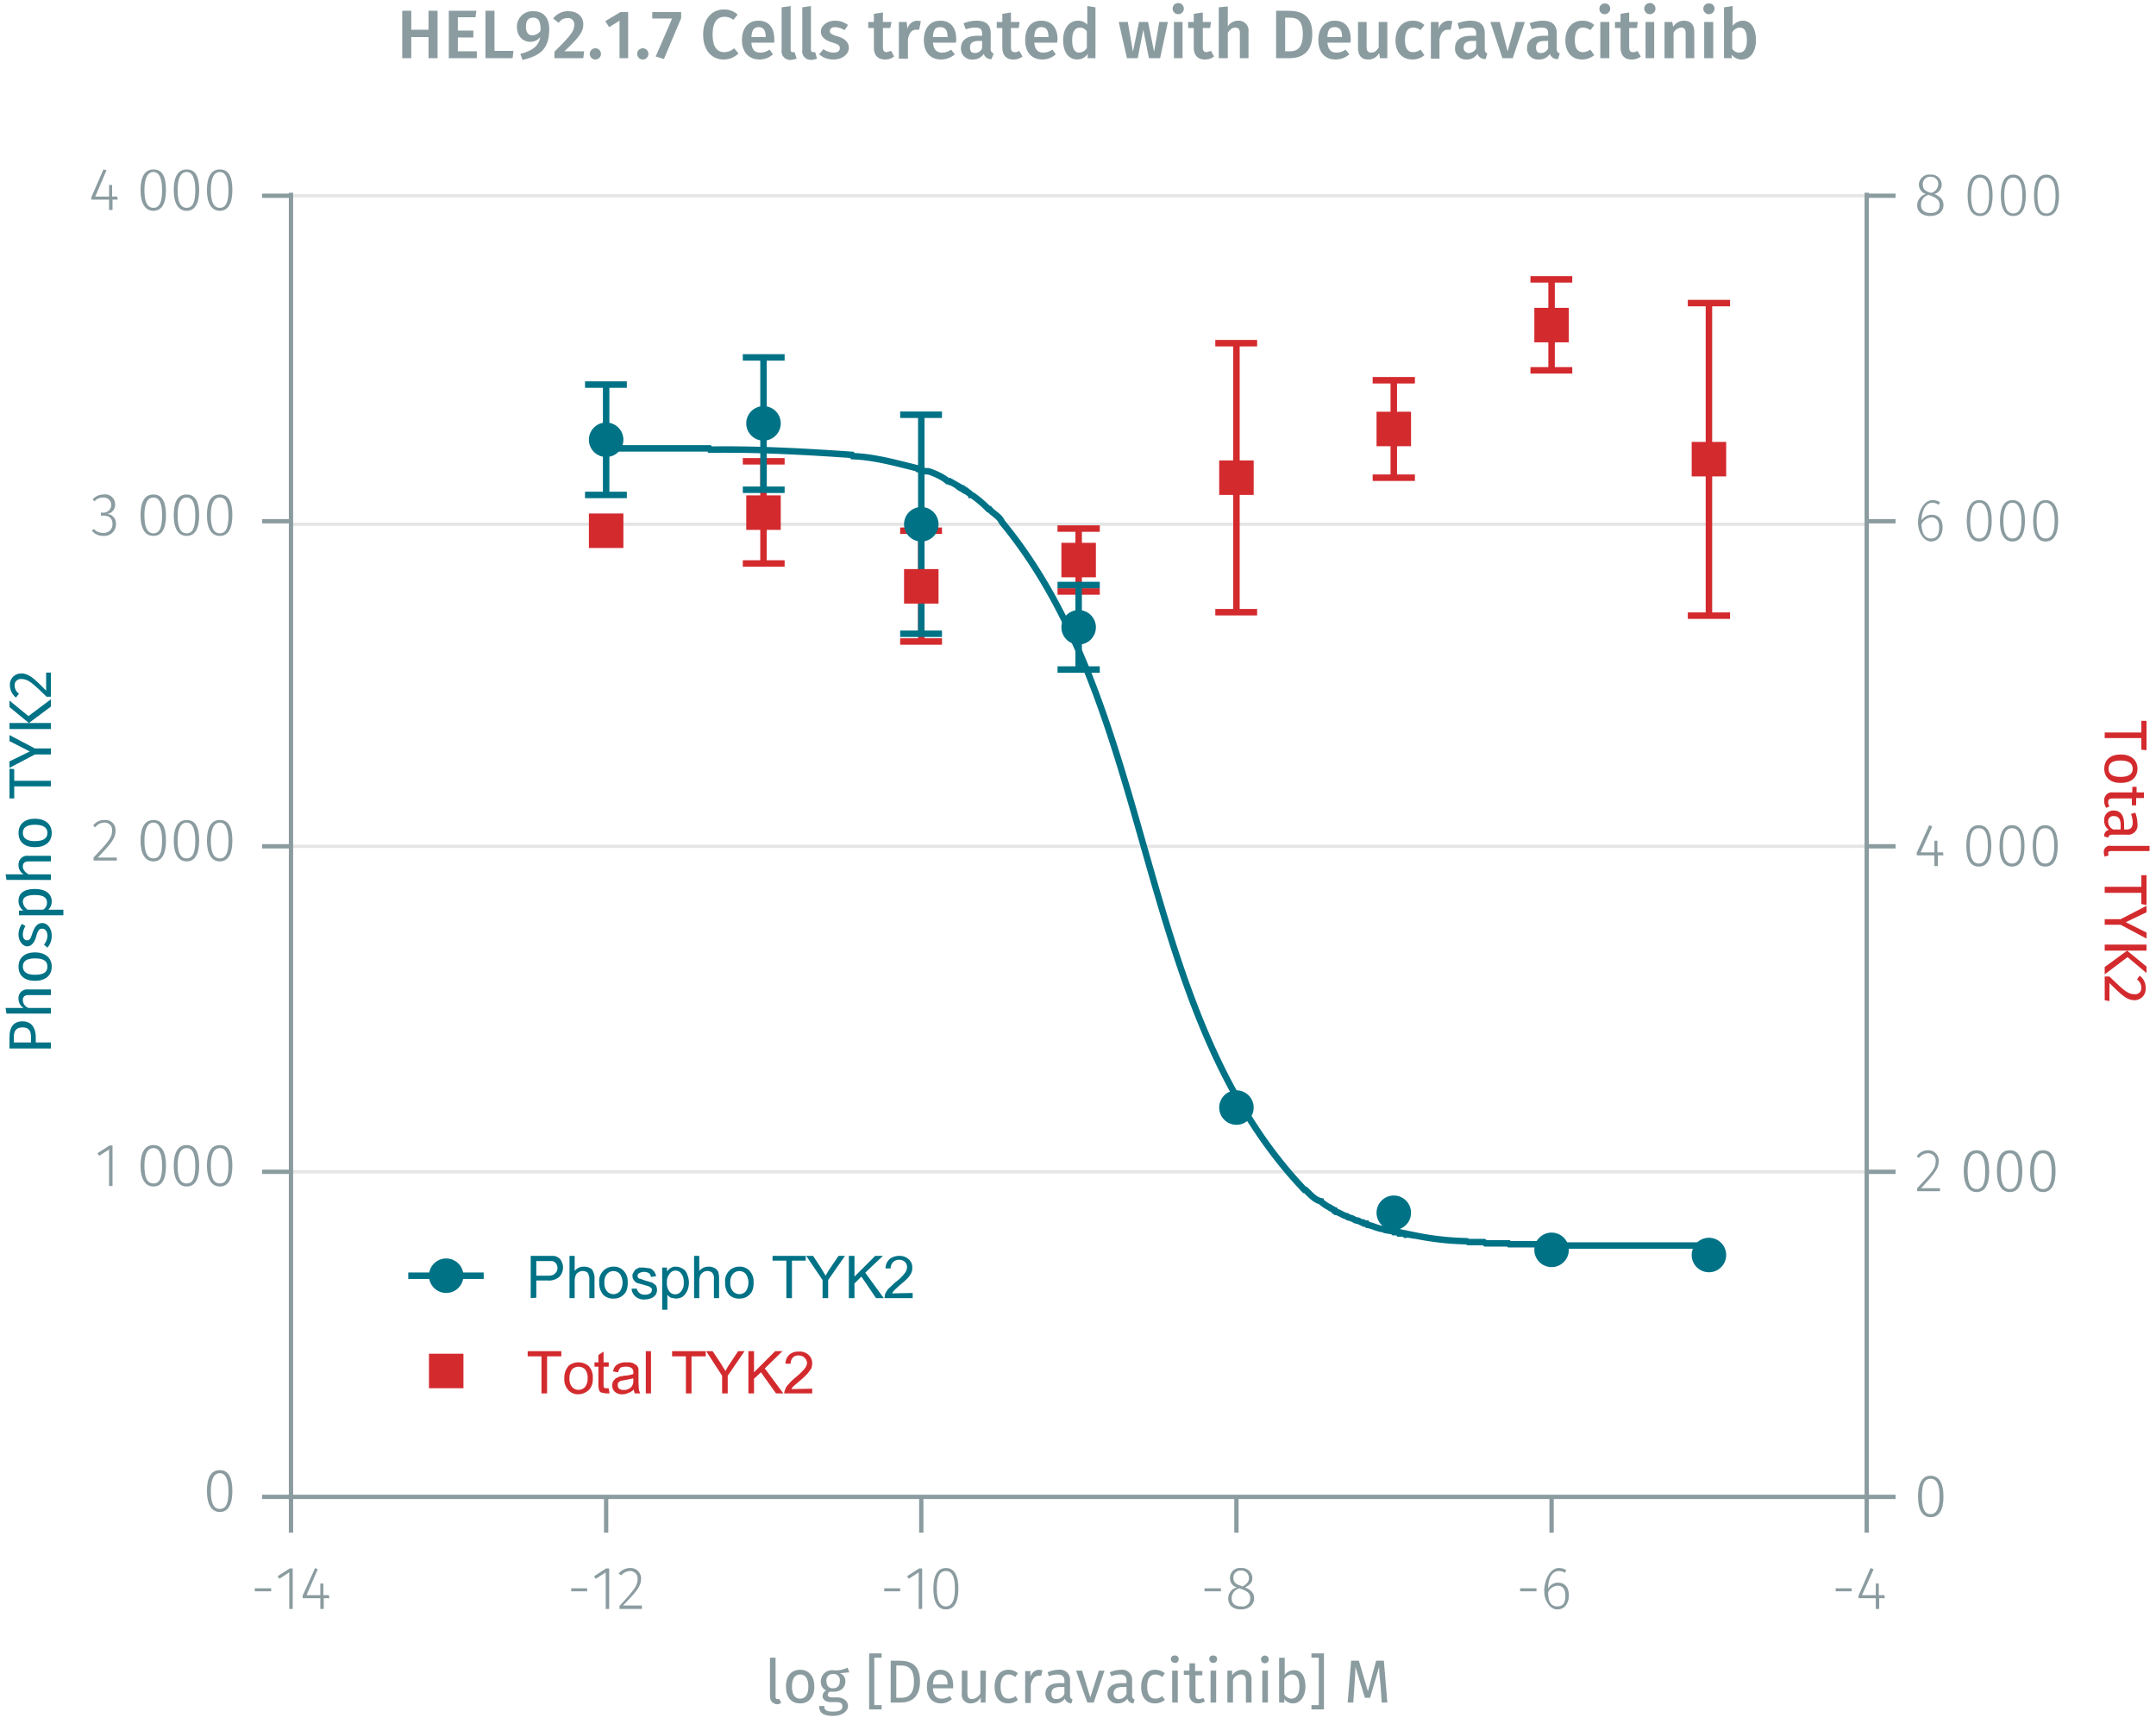 <svg id="Calque_1" data-name="Calque 1" xmlns="http://www.w3.org/2000/svg" xmlns:xlink="http://www.w3.org/1999/xlink" viewBox="0 0 500.1 399.8"><defs><symbol id="_9-dark-red-square" data-name="9-dark-red-square" viewBox="0 0 8 8"><polyline points="0 0 0 8 8 8 8 0 0 0" fill="#d32a2e" fill-rule="evenodd"/></symbol><symbol id="_1-deep-blue-circle" data-name="1-deep-blue-circle" viewBox="0 0 8 8"><path d="M8,4A4,4,0,1,1,4,0,4,4,0,0,1,8,4" fill="#007286" fill-rule="evenodd"/></symbol></defs><line x1="67.5" y1="271.8" x2="433" y2="271.8" fill="none" stroke="#e5e5e5" stroke-miterlimit="10" stroke-width="0.75"/><line x1="67.5" y1="196.3" x2="433" y2="196.3" fill="none" stroke="#e5e5e5" stroke-miterlimit="10" stroke-width="0.75"/><line x1="67.5" y1="121.6" x2="433" y2="121.6" fill="none" stroke="#e5e5e5" stroke-miterlimit="10" stroke-width="0.75"/><line x1="67.5" y1="45.4" x2="433" y2="45.4" fill="none" stroke="#e5e5e5" stroke-miterlimit="10" stroke-width="0.75"/><path d="M59.1,368.4h3.8v.7H59.1Z" fill="#8b9ca0"/><path d="M67.9,373.2h-.8v-8.5l-2.3,1.5-.4-.6,2.8-1.8h.7Z" fill="#8b9ca0"/><path d="M76.4,370.7H75.1v2.5h-.8v-2.5H70.2v-.6l2.9-6.4.6.3-2.6,6h3.2v-2.7h.7V370h1.3Z" fill="#8b9ca0"/><path d="M132.5,368.4h3.7v.7h-3.7Z" fill="#8b9ca0"/><path d="M141.3,373.2h-.8v-8.5l-2.3,1.5-.4-.6,2.8-1.8h.7Z" fill="#8b9ca0"/><path d="M148.7,366.1c0,1.9-1.1,3.1-4.2,6.3h4.4v.8h-5.2v-.7c3.4-3.7,4.2-4.7,4.2-6.3a1.7,1.7,0,0,0-1.7-1.8,2.8,2.8,0,0,0-2.1,1l-.6-.4a3.4,3.4,0,0,1,2.7-1.3A2.4,2.4,0,0,1,148.7,366.1Z" fill="#8b9ca0"/><path d="M205.1,368.4h3.7v.7h-3.7Z" fill="#8b9ca0"/><path d="M213.9,373.2h-.8v-8.5l-2.3,1.5-.4-.6,2.8-1.8h.7Z" fill="#8b9ca0"/><path d="M222.3,368.5c0,3.2-1,4.8-2.9,4.8s-2.9-1.7-2.9-4.8,1-4.8,2.9-4.8S222.3,365.3,222.3,368.5Zm-5,0c0,2.9.8,4.1,2.1,4.1s2.1-1.2,2.1-4.1-.7-4.1-2.1-4.1S217.3,365.6,217.3,368.5Z" fill="#8b9ca0"/><path d="M279.4,368.4h3.8v.7h-3.8Z" fill="#8b9ca0"/><path d="M290.9,370.7c0,1.6-1.3,2.6-3.1,2.6s-2.9-1-2.9-2.5a2.6,2.6,0,0,1,2-2.6,2.2,2.2,0,0,1-1.6-2.2,2.3,2.3,0,0,1,2.6-2.3,2.4,2.4,0,0,1,2.6,2.3c0,1-.5,1.6-1.7,2.2C290.2,368.8,290.9,369.5,290.9,370.7Zm-.9,0c0-1.1-.6-1.6-2-2.1l-.5-.2a2.4,2.4,0,0,0-1.8,2.4c0,1.2.9,1.8,2.2,1.8A1.8,1.8,0,0,0,290,370.7Zm-2.2-2.9.4.2c1-.6,1.5-1.1,1.5-2a1.7,1.7,0,0,0-1.8-1.7,1.6,1.6,0,0,0-1.8,1.7C286.1,366.9,286.5,367.4,287.8,367.8Z" fill="#8b9ca0"/><path d="M352.6,368.4h3.8v.7h-3.8Z" fill="#8b9ca0"/><path d="M363.9,370c0,2.1-1.1,3.3-2.7,3.3s-3-1.9-3-4.3,1.3-5.3,3.4-5.3a3.1,3.1,0,0,1,1.7.5l-.3.6a2.5,2.5,0,0,0-1.4-.4c-1.6,0-2.5,1.7-2.5,4.1a2.5,2.5,0,0,1,2.3-1.4C362.8,367.1,363.9,368,363.9,370Zm-.8.1c0-1.7-.8-2.3-1.8-2.3a2.6,2.6,0,0,0-2.2,1.5c0,2.1.6,3.3,2.1,3.3S363.1,371.6,363.1,370.1Z" fill="#8b9ca0"/><path d="M425.8,368.4h3.7v.7h-3.7Z" fill="#8b9ca0"/><path d="M437.2,370.7h-1.3v2.5h-.8v-2.5h-4v-.6l2.8-6.4.7.3-2.7,6h3.2v-2.7h.7V370h1.3Z" fill="#8b9ca0"/><path d="M433,347.2v8.3m-73.1-8.3v8.3m-73.1-8.3v8.3m-73.1-8.3v8.3m-73.1-8.3v8.3m-73.1-8.3v8.3m-.6-8.3H433.6" fill="none" stroke="#8b9ca0" stroke-miterlimit="10"/><path d="M53.9,345.9c0,3.1-1,4.8-2.9,4.8s-3-1.7-3-4.9,1-4.8,3-4.8S53.9,342.7,53.9,345.9Zm-5-.1c0,2.9.7,4.2,2.1,4.2s2-1.3,2-4.1-.7-4.2-2-4.2S48.9,343,48.9,345.8Z" fill="#8b9ca0"/><path d="M26.1,275.1h-.8v-8.5L23,268.1l-.4-.6,2.8-1.8h.7Z" fill="#8b9ca0"/><path d="M38.5,270.4c0,3.2-1,4.8-2.9,4.8s-3-1.7-3-4.8,1-4.8,3-4.8S38.5,267.2,38.5,270.4Zm-5,0c0,2.9.7,4.1,2.1,4.1s2-1.2,2-4.1-.7-4.1-2-4.1S33.5,267.5,33.5,270.4Z" fill="#8b9ca0"/><path d="M46.2,270.4c0,3.2-1,4.8-2.9,4.8s-3-1.7-3-4.8,1-4.8,3-4.8S46.2,267.2,46.2,270.4Zm-5,0c0,2.9.7,4.1,2.1,4.1s2-1.2,2-4.1-.7-4.1-2-4.1S41.2,267.5,41.2,270.4Z" fill="#8b9ca0"/><path d="M53.9,270.4c0,3.2-1,4.8-2.9,4.8s-3-1.7-3-4.8,1-4.8,3-4.8S53.9,267.2,53.9,270.4Zm-5,0c0,2.9.7,4.1,2.1,4.1s2-1.2,2-4.1-.7-4.1-2-4.1S48.9,267.5,48.9,270.4Z" fill="#8b9ca0"/><path d="M26.8,192.6c0,1.9-1,3-4.1,6.3h4.4v.7H21.7v-.7c3.5-3.7,4.3-4.6,4.3-6.3a1.7,1.7,0,0,0-1.8-1.8,2.6,2.6,0,0,0-2.1,1.1l-.5-.4a3.1,3.1,0,0,1,2.7-1.3A2.3,2.3,0,0,1,26.8,192.6Z" fill="#8b9ca0"/><path d="M38.5,195c0,3.1-1,4.8-2.9,4.8s-3-1.7-3-4.8,1-4.8,3-4.8S38.5,191.8,38.5,195Zm-5,0c0,2.8.7,4.1,2.1,4.1s2-1.3,2-4.1-.7-4.2-2-4.2S33.5,192.1,33.5,195Z" fill="#8b9ca0"/><path d="M46.2,195c0,3.1-1,4.8-2.9,4.8s-3-1.7-3-4.8,1-4.8,3-4.8S46.2,191.8,46.2,195Zm-5,0c0,2.8.7,4.1,2.1,4.1s2-1.3,2-4.1-.7-4.2-2-4.2S41.2,192.1,41.2,195Z" fill="#8b9ca0"/><path d="M53.9,195c0,3.1-1,4.8-2.9,4.8s-3-1.7-3-4.8,1-4.8,3-4.8S53.9,191.8,53.9,195Zm-5,0c0,2.8.7,4.1,2.1,4.1s2-1.3,2-4.1-.7-4.2-2-4.2S48.9,192.1,48.9,195Z" fill="#8b9ca0"/><path d="M26.7,117a2.1,2.1,0,0,1-1.9,2.2,2.2,2.2,0,0,1,2.1,2.3,2.7,2.7,0,0,1-2.9,2.8,3.4,3.4,0,0,1-2.7-1.2l.5-.4a2.7,2.7,0,0,0,2.1.9,2,2,0,0,0,2.2-2c0-1.5-.9-2-2.1-2h-.6v-.7h.4a1.8,1.8,0,0,0,2-1.8,1.7,1.7,0,0,0-1.8-1.7,2.7,2.7,0,0,0-2.1.9l-.4-.5a3.4,3.4,0,0,1,2.5-1.1A2.3,2.3,0,0,1,26.7,117Z" fill="#8b9ca0"/><path d="M38.5,119.5c0,3.2-1,4.8-2.9,4.8s-3-1.6-3-4.8,1-4.8,3-4.8S38.5,116.4,38.5,119.5Zm-5,0c0,2.9.7,4.2,2.1,4.2s2-1.3,2-4.2-.7-4.1-2-4.1S33.5,116.6,33.5,119.5Z" fill="#8b9ca0"/><path d="M46.2,119.5c0,3.2-1,4.8-2.9,4.8s-3-1.6-3-4.8,1-4.8,3-4.8S46.2,116.4,46.2,119.5Zm-5,0c0,2.9.7,4.2,2.1,4.2s2-1.3,2-4.2-.7-4.1-2-4.1S41.2,116.6,41.2,119.5Z" fill="#8b9ca0"/><path d="M53.9,119.5c0,3.2-1,4.8-2.9,4.8s-3-1.6-3-4.8,1-4.8,3-4.8S53.9,116.4,53.9,119.5Zm-5,0c0,2.9.7,4.2,2.1,4.2s2-1.3,2-4.2-.7-4.1-2-4.1S48.9,116.6,48.9,119.5Z" fill="#8b9ca0"/><path d="M27.3,46.3H26.1v2.4h-.8V46.3H21.2v-.6L24,39.3l.7.2-2.6,6.1h3.2V42.9h.7v2.7h1.2Z" fill="#8b9ca0"/><path d="M38.5,44.1c0,3.1-1,4.8-2.9,4.8s-3-1.7-3-4.8,1-4.8,3-4.8S38.5,40.9,38.5,44.1Zm-5,0c0,2.8.7,4.1,2.1,4.1s2-1.3,2-4.1-.7-4.2-2-4.2S33.5,41.2,33.5,44.1Z" fill="#8b9ca0"/><path d="M46.2,44.1c0,3.1-1,4.8-2.9,4.8s-3-1.7-3-4.8,1-4.8,3-4.8S46.2,40.9,46.2,44.1Zm-5,0c0,2.8.7,4.1,2.1,4.1s2-1.3,2-4.1-.7-4.2-2-4.2S41.2,41.2,41.2,44.1Z" fill="#8b9ca0"/><path d="M53.9,44.1c0,3.1-1,4.8-2.9,4.8s-3-1.7-3-4.8,1-4.8,3-4.8S53.9,40.9,53.9,44.1Zm-5,0c0,2.8.7,4.1,2.1,4.1s2-1.3,2-4.1-.7-4.2-2-4.2S48.9,41.2,48.9,44.1Z" fill="#8b9ca0"/><path d="M67.5,45.4H60.8m6.7,75.5H60.8m6.7,75.4H60.8m6.7,75.5H60.8m6.7,75.4H60.8m6.7.8V44.7" fill="none" stroke="#8b9ca0" stroke-miterlimit="10"/><path d="M450.8,347.1q0,4.8-3,4.8c-1.9,0-2.9-1.7-2.9-4.8s1-4.8,2.9-4.8S450.8,343.9,450.8,347.1Zm-5,0c0,2.9.7,4.1,2,4.1s2.1-1.2,2.1-4.1-.7-4.1-2.1-4.1S445.8,344.2,445.8,347.1Z" fill="#8b9ca0"/><path d="M449.7,269.3c0,1.8-1,3-4.1,6.3H450v.7h-5.3v-.7c3.5-3.7,4.3-4.6,4.3-6.3a1.7,1.7,0,0,0-1.8-1.8,2.6,2.6,0,0,0-2.1,1.1l-.5-.4a3.1,3.1,0,0,1,2.6-1.4A2.4,2.4,0,0,1,449.7,269.3Z" fill="#8b9ca0"/><path d="M461.4,271.7c0,3.1-1,4.8-2.9,4.8s-3-1.7-3-4.9,1-4.8,3-4.8S461.4,268.5,461.4,271.7Zm-5-.1c0,2.9.7,4.2,2.1,4.2s2-1.3,2-4.1-.7-4.2-2-4.2S456.4,268.8,456.4,271.6Z" fill="#8b9ca0"/><path d="M469.1,271.7c0,3.1-1,4.8-2.9,4.8s-3-1.7-3-4.9,1-4.8,3-4.8S469.1,268.5,469.1,271.7Zm-5-.1c0,2.9.7,4.2,2.1,4.2s2-1.3,2-4.1-.7-4.2-2-4.2S464.1,268.8,464.1,271.6Z" fill="#8b9ca0"/><path d="M476.8,271.7c0,3.1-1,4.8-2.9,4.8s-3-1.7-3-4.9,1-4.8,3-4.8S476.8,268.5,476.8,271.7Zm-5-.1c0,2.9.7,4.2,2.1,4.2s2-1.3,2-4.1-.7-4.2-2-4.2S471.8,268.8,471.8,271.6Z" fill="#8b9ca0"/><path d="M450.8,198.4h-1.3v2.5h-.8v-2.5h-4.1v-.6l2.9-6.4.7.3-2.7,6h3.2V195h.7v2.7h1.3Z" fill="#8b9ca0"/><path d="M461.9,196.2c0,3.2-1,4.8-2.9,4.8s-2.9-1.6-2.9-4.8,1-4.8,2.9-4.8S461.9,193,461.9,196.2Zm-5,0c0,2.9.8,4.1,2.1,4.1s2.1-1.2,2.1-4.1-.7-4.1-2.1-4.1S456.9,193.3,456.9,196.2Z" fill="#8b9ca0"/><path d="M469.6,196.2c0,3.2-1,4.8-2.9,4.8s-2.9-1.6-2.9-4.8,1-4.8,2.9-4.8S469.6,193,469.6,196.2Zm-5,0c0,2.9.8,4.1,2.1,4.1s2.1-1.2,2.1-4.1-.7-4.1-2.1-4.1S464.6,193.3,464.6,196.2Z" fill="#8b9ca0"/><path d="M477.3,196.2c0,3.2-1,4.8-2.9,4.8s-2.9-1.6-2.9-4.8,1-4.8,2.9-4.8S477.3,193,477.3,196.2Zm-5,0c0,2.9.8,4.1,2.1,4.1s2.1-1.2,2.1-4.1-.7-4.1-2.1-4.1S472.3,193.3,472.3,196.2Z" fill="#8b9ca0"/><path d="M450.6,122.3c0,2-1.2,3.3-2.7,3.3s-3-1.9-3-4.4,1.3-5.2,3.4-5.2a3.1,3.1,0,0,1,1.7.5l-.3.6a2.7,2.7,0,0,0-1.4-.5c-1.6,0-2.5,1.7-2.6,4.1a2.9,2.9,0,0,1,2.4-1.3C449.5,119.4,450.6,120.3,450.6,122.3Zm-.8,0c0-1.6-.8-2.3-1.8-2.3a2.8,2.8,0,0,0-2.3,1.6c.1,2,.7,3.3,2.2,3.3S449.8,123.8,449.8,122.3Z" fill="#8b9ca0"/><path d="M462,120.8c0,3.1-1,4.8-2.9,4.8s-2.9-1.7-2.9-4.8,1-4.8,2.9-4.8S462,117.6,462,120.8Zm-5,0c0,2.8.7,4.1,2.1,4.1s2.1-1.3,2.1-4.1-.8-4.2-2.1-4.2S457,117.9,457,120.8Z" fill="#8b9ca0"/><path d="M469.7,120.8c0,3.1-1,4.8-2.9,4.8s-2.9-1.7-2.9-4.8,1-4.8,2.9-4.8S469.7,117.6,469.7,120.8Zm-5,0c0,2.8.7,4.1,2.1,4.1s2.1-1.3,2.1-4.1-.8-4.2-2.1-4.2S464.7,117.9,464.7,120.8Z" fill="#8b9ca0"/><path d="M477.4,120.8c0,3.1-1,4.8-2.9,4.8s-2.9-1.7-2.9-4.8,1-4.8,2.9-4.8S477.4,117.6,477.4,120.8Zm-5,0c0,2.8.7,4.1,2.1,4.1s2.1-1.3,2.1-4.1-.8-4.2-2.1-4.2S472.4,117.9,472.4,120.8Z" fill="#8b9ca0"/><path d="M450.8,47.6c0,1.5-1.3,2.5-3.1,2.5s-3-1-3-2.5a2.8,2.8,0,0,1,2-2.6,2.3,2.3,0,0,1-1.6-2.2,2.4,2.4,0,0,1,2.7-2.3,2.4,2.4,0,0,1,2.6,2.3,2.3,2.3,0,0,1-1.7,2.2C450.1,45.6,450.8,46.3,450.8,47.6Zm-.9,0c0-1.2-.6-1.6-2-2.2l-.5-.2a2.3,2.3,0,0,0-1.8,2.4c0,1.2.9,1.8,2.2,1.8S449.9,48.8,449.9,47.6Zm-2.2-2.9h.4a2.2,2.2,0,0,0,1.5-2,1.7,1.7,0,0,0-1.8-1.7,1.7,1.7,0,0,0-1.8,1.7C446,43.8,446.4,44.2,447.7,44.7Z" fill="#8b9ca0"/><path d="M462.2,45.3c0,3.2-1,4.8-2.9,4.8s-2.9-1.6-2.9-4.8,1-4.8,2.9-4.8S462.2,42.2,462.2,45.3Zm-5,0c0,2.9.7,4.2,2.1,4.2s2.1-1.3,2.1-4.2-.8-4.1-2.1-4.1S457.2,42.4,457.2,45.3Z" fill="#8b9ca0"/><path d="M469.9,45.3c0,3.2-1,4.8-2.9,4.8s-2.9-1.6-2.9-4.8,1-4.8,2.9-4.8S469.9,42.2,469.9,45.3Zm-5,0c0,2.9.7,4.2,2.1,4.2s2.1-1.3,2.1-4.2-.8-4.1-2.1-4.1S464.9,42.4,464.9,45.3Z" fill="#8b9ca0"/><path d="M477.6,45.3c0,3.2-1,4.8-2.9,4.8s-2.9-1.6-2.9-4.8,1-4.8,2.9-4.8S477.6,42.2,477.6,45.3Zm-5,0c0,2.9.7,4.2,2.1,4.2s2.1-1.3,2.1-4.2-.8-4.1-2.1-4.1S472.6,42.4,472.6,45.3Z" fill="#8b9ca0"/><path d="M433,45.4h6.7M433,120.9h6.7M433,196.3h6.7M433,271.8h6.7M433,347.2h6.7m-6.7.8V44.7" fill="none" stroke="#8b9ca0" stroke-miterlimit="10"/><path d="M140.6,104h23.9l.2.3c10.6-.2,22.8.5,32.9,1.2l.2.3c5.1.2,10,1.6,14.9,2.8l.2.2h.6l.2.3c.3,0,1.1.3,1.4.2s3.4,1.1,4.7,2.3h.4l.2.2h.2l1.4.8a3.6,3.6,0,0,0,1,.7h.2c.1.3,1,.7,1.2.8s.7.4.8.7h.2a25.2,25.2,0,0,1,3.9,3.3h.2c.8,1,2.4,1.7,2.9,3C268.9,165.3,262.6,234,302.6,276h.2c1,.9,2.1,2.3,3.5,2.6a8.6,8.6,0,0,0,2.2,1.5c.2.3.8.3,1,.7h.2l.2.3c.8.1,1.7.9,2.5,1l.2.2,1,.3c.1,0,1,.6,1.2.5s1.1.6,1.4.5l.2.2h.6l.2.3c1.3.2,2.6,1,3.9,1l.2.2,1.8.3.2.2h1l.2.3h1l.5.3c.7-.2,1.7.2,2.4.2a65.6,65.6,0,0,0,11.8,1.3l.4.2h3.6l.4.3h5.3l.2.2h9.6l.2.3h36.5" fill="none" stroke="#007286" stroke-miterlimit="10" stroke-width="1.5"/><line x1="177.1" y1="107" x2="177.1" y2="118.9" fill="none" stroke="#d32a2e" stroke-miterlimit="10" stroke-width="1.5"/><line x1="177.1" y1="118.9" x2="177.1" y2="130.7" fill="none" stroke="#d32a2e" stroke-miterlimit="10" stroke-width="1.5"/><line x1="172.3" y1="107" x2="182" y2="107" fill="none" stroke="#d32a2e" stroke-miterlimit="10" stroke-width="1.5"/><line x1="172.3" y1="130.7" x2="182" y2="130.7" fill="none" stroke="#d32a2e" stroke-miterlimit="10" stroke-width="1.5"/><line x1="213.7" y1="123.1" x2="213.7" y2="136" fill="none" stroke="#d32a2e" stroke-miterlimit="10" stroke-width="1.5"/><line x1="213.7" y1="136" x2="213.7" y2="148.8" fill="none" stroke="#d32a2e" stroke-miterlimit="10" stroke-width="1.5"/><line x1="208.8" y1="123.1" x2="218.5" y2="123.1" fill="none" stroke="#d32a2e" stroke-miterlimit="10" stroke-width="1.5"/><line x1="208.8" y1="148.8" x2="218.5" y2="148.8" fill="none" stroke="#d32a2e" stroke-miterlimit="10" stroke-width="1.5"/><line x1="250.2" y1="122.6" x2="250.2" y2="129.9" fill="none" stroke="#d32a2e" stroke-miterlimit="10" stroke-width="1.5"/><line x1="250.2" y1="129.9" x2="250.2" y2="137.2" fill="none" stroke="#d32a2e" stroke-miterlimit="10" stroke-width="1.5"/><line x1="245.3" y1="122.6" x2="255.1" y2="122.6" fill="none" stroke="#d32a2e" stroke-miterlimit="10" stroke-width="1.5"/><line x1="245.3" y1="137.2" x2="255.1" y2="137.2" fill="none" stroke="#d32a2e" stroke-miterlimit="10" stroke-width="1.5"/><line x1="286.8" y1="79.6" x2="286.8" y2="110.8" fill="none" stroke="#d32a2e" stroke-miterlimit="10" stroke-width="1.5"/><line x1="286.8" y1="110.8" x2="286.8" y2="142" fill="none" stroke="#d32a2e" stroke-miterlimit="10" stroke-width="1.5"/><line x1="281.9" y1="79.6" x2="291.6" y2="79.6" fill="none" stroke="#d32a2e" stroke-miterlimit="10" stroke-width="1.5"/><line x1="281.9" y1="142" x2="291.6" y2="142" fill="none" stroke="#d32a2e" stroke-miterlimit="10" stroke-width="1.5"/><line x1="323.3" y1="88.2" x2="323.3" y2="99.5" fill="none" stroke="#d32a2e" stroke-miterlimit="10" stroke-width="1.5"/><line x1="323.3" y1="99.5" x2="323.3" y2="110.8" fill="none" stroke="#d32a2e" stroke-miterlimit="10" stroke-width="1.5"/><line x1="318.4" y1="88.2" x2="328.2" y2="88.2" fill="none" stroke="#d32a2e" stroke-miterlimit="10" stroke-width="1.5"/><line x1="318.4" y1="110.8" x2="328.2" y2="110.8" fill="none" stroke="#d32a2e" stroke-miterlimit="10" stroke-width="1.5"/><line x1="359.9" y1="64.8" x2="359.9" y2="75.4" fill="none" stroke="#d32a2e" stroke-miterlimit="10" stroke-width="1.5"/><line x1="359.9" y1="75.4" x2="359.9" y2="85.9" fill="none" stroke="#d32a2e" stroke-miterlimit="10" stroke-width="1.5"/><line x1="355" y1="64.8" x2="364.7" y2="64.8" fill="none" stroke="#d32a2e" stroke-miterlimit="10" stroke-width="1.5"/><line x1="355" y1="85.9" x2="364.7" y2="85.9" fill="none" stroke="#d32a2e" stroke-miterlimit="10" stroke-width="1.5"/><line x1="396.4" y1="70.3" x2="396.4" y2="106.5" fill="none" stroke="#d32a2e" stroke-miterlimit="10" stroke-width="1.5"/><line x1="396.4" y1="106.5" x2="396.4" y2="142.8" fill="none" stroke="#d32a2e" stroke-miterlimit="10" stroke-width="1.5"/><line x1="391.5" y1="70.3" x2="401.3" y2="70.3" fill="none" stroke="#d32a2e" stroke-miterlimit="10" stroke-width="1.5"/><line x1="391.5" y1="142.8" x2="401.3" y2="142.8" fill="none" stroke="#d32a2e" stroke-miterlimit="10" stroke-width="1.5"/><line x1="140.6" y1="89.2" x2="140.6" y2="102" fill="none" stroke="#007286" stroke-miterlimit="10" stroke-width="1.5"/><line x1="140.6" y1="102" x2="140.6" y2="114.8" fill="none" stroke="#007286" stroke-miterlimit="10" stroke-width="1.5"/><line x1="135.7" y1="89.2" x2="145.4" y2="89.2" fill="none" stroke="#007286" stroke-miterlimit="10" stroke-width="1.5"/><line x1="135.7" y1="114.8" x2="145.4" y2="114.8" fill="none" stroke="#007286" stroke-miterlimit="10" stroke-width="1.5"/><line x1="177.1" y1="82.9" x2="177.1" y2="98.2" fill="none" stroke="#007286" stroke-miterlimit="10" stroke-width="1.5"/><line x1="177.1" y1="98.2" x2="177.1" y2="113.6" fill="none" stroke="#007286" stroke-miterlimit="10" stroke-width="1.5"/><line x1="172.3" y1="82.9" x2="182" y2="82.9" fill="none" stroke="#007286" stroke-miterlimit="10" stroke-width="1.5"/><line x1="172.3" y1="113.6" x2="182" y2="113.6" fill="none" stroke="#007286" stroke-miterlimit="10" stroke-width="1.5"/><line x1="213.7" y1="96.2" x2="213.7" y2="121.6" fill="none" stroke="#007286" stroke-miterlimit="10" stroke-width="1.5"/><line x1="213.7" y1="121.6" x2="213.7" y2="147" fill="none" stroke="#007286" stroke-miterlimit="10" stroke-width="1.5"/><line x1="208.8" y1="96.2" x2="218.5" y2="96.2" fill="none" stroke="#007286" stroke-miterlimit="10" stroke-width="1.5"/><line x1="208.8" y1="147" x2="218.5" y2="147" fill="none" stroke="#007286" stroke-miterlimit="10" stroke-width="1.5"/><line x1="250.2" y1="135.7" x2="250.2" y2="145.5" fill="none" stroke="#007286" stroke-miterlimit="10" stroke-width="1.5"/><line x1="250.2" y1="145.5" x2="250.2" y2="155.3" fill="none" stroke="#007286" stroke-miterlimit="10" stroke-width="1.5"/><line x1="245.3" y1="135.7" x2="255.1" y2="135.7" fill="none" stroke="#007286" stroke-miterlimit="10" stroke-width="1.5"/><line x1="245.3" y1="155.3" x2="255.1" y2="155.3" fill="none" stroke="#007286" stroke-miterlimit="10" stroke-width="1.5"/><path d="M99.4,8.6h-4v4.9H93.3V2.5h2.1V6.9h4V2.5h2.1v11H99.4Z" fill="#8b9ca0"/><path d="M110.3,4h-4.1V7.1h3.6V8.7h-3.6v3.2h4.4v1.6h-6.5V2.5h6.4Z" fill="#8b9ca0"/><path d="M114.7,11.8h4.4l-.2,1.7h-6.3V2.5h2.1Z" fill="#8b9ca0"/><path d="M127.4,6.7c0,4.5-1.9,6.2-6.2,7.2l-.5-1.4c2.7-.7,4.3-1.8,4.6-3.9A2.8,2.8,0,0,1,123,9.7c-1.7,0-3.1-1.3-3.1-3.5a3.6,3.6,0,0,1,3.8-3.6C126.2,2.6,127.4,4.3,127.4,6.7Zm-2,.4c0-2.2-.5-3-1.7-3s-1.7.7-1.7,2.1.6,2,1.5,2A2.4,2.4,0,0,0,125.4,7.1Z" fill="#8b9ca0"/><path d="M135.3,5.6c0,1.8-1,3.1-4.4,6.3h4.6l-.2,1.6h-6.7V12c3.7-3.7,4.6-4.7,4.6-6.3a1.4,1.4,0,0,0-1.6-1.5,2.3,2.3,0,0,0-2,1.1l-1.3-1a4.3,4.3,0,0,1,3.5-1.7C134,2.6,135.3,3.9,135.3,5.6Z" fill="#8b9ca0"/><path d="M139.4,12.5a1.3,1.3,0,1,1-1.3-1.3A1.3,1.3,0,0,1,139.4,12.5Z" fill="#8b9ca0"/><path d="M145.7,13.5h-2V4.8l-2.4,1.5-.9-1.4,3.5-2.1h1.8Z" fill="#8b9ca0"/><path d="M150.4,12.5a1.3,1.3,0,0,1-1.3,1.3,1.3,1.3,0,1,1,0-2.6A1.3,1.3,0,0,1,150.4,12.5Z" fill="#8b9ca0"/><path d="M158,4.2l-4,9.5-1.9-.6,3.8-8.8h-4.6V2.8H158Z" fill="#8b9ca0"/><path d="M171.1,3.4l-1,1.2a3.3,3.3,0,0,0-2.1-.7c-1.5,0-2.7,1.1-2.7,4.1s1.1,4.1,2.7,4.1a3.6,3.6,0,0,0,2.3-.9l1,1.2a4.9,4.9,0,0,1-3.4,1.4c-2.8,0-4.8-2.1-4.8-5.8s2.1-5.8,4.8-5.8A4.4,4.4,0,0,1,171.1,3.4Z" fill="#8b9ca0"/><path d="M179.6,9.9h-5.3c.1,1.8.9,2.3,2.1,2.3a3.7,3.7,0,0,0,2.1-.7l.8,1.1a4.6,4.6,0,0,1-3.1,1.2c-2.6,0-4.1-1.8-4.1-4.5s1.4-4.5,3.8-4.5,3.7,1.6,3.7,4.3Zm-2-1.4c0-1.4-.5-2.2-1.6-2.2s-1.6.6-1.7,2.3h3.3Z" fill="#8b9ca0"/><path d="M181.3,11.6V1.7l2.1-.3V11.5c0,.4.1.6.5.6h.4l.5,1.5a5.8,5.8,0,0,1-1.4.3A2,2,0,0,1,181.3,11.6Z" fill="#8b9ca0"/><path d="M186.1,11.6V1.7l2-.3V11.5c0,.4.2.6.5.6h.5l.4,1.5a4.2,4.2,0,0,1-1.3.3A2,2,0,0,1,186.1,11.6Z" fill="#8b9ca0"/><path d="M196.7,5.8,195.9,7a4.4,4.4,0,0,0-2.2-.7c-.8,0-1.2.4-1.2.9s.3.8,1.7,1.2,2.7,1.2,2.7,2.7-1.6,2.7-3.5,2.7a5,5,0,0,1-3.4-1.2l1-1.2a4,4,0,0,0,2.3.8c.9,0,1.5-.3,1.5-1s-.3-.9-1.9-1.4-2.5-1.3-2.5-2.5,1.3-2.5,3.3-2.5A4.9,4.9,0,0,1,196.7,5.8Z" fill="#8b9ca0"/><path d="M207.4,13.1a3.3,3.3,0,0,1-2.1.7c-1.7,0-2.6-1-2.6-2.8V6.5h-1.3V5.1h1.3V3.2l2.1-.3V5.1h2l-.3,1.4h-1.7V11c0,.8.3,1.1.9,1.1l1-.3Z" fill="#8b9ca0"/><path d="M213.6,4.9l-.4,2h-.7c-1.1,0-1.6.8-1.9,2.2v4.5h-2.1V5.1h1.8l.2,1.6a2.4,2.4,0,0,1,2.2-1.9Z" fill="#8b9ca0"/><path d="M221.7,9.9h-5.3c.2,1.8,1,2.3,2.1,2.3a3.3,3.3,0,0,0,2.1-.7l.9,1.1a5,5,0,0,1-3.2,1.2c-2.6,0-4-1.8-4-4.5s1.4-4.5,3.8-4.5,3.7,1.6,3.7,4.3A1.9,1.9,0,0,1,221.7,9.9Zm-1.9-1.4c0-1.4-.5-2.2-1.7-2.2s-1.6.6-1.7,2.3h3.4Z" fill="#8b9ca0"/><path d="M230.5,12.4l-.5,1.3a1.7,1.7,0,0,1-1.8-1.2,3,3,0,0,1-2.6,1.3,2.5,2.5,0,0,1-2.7-2.6c0-1.9,1.4-2.9,3.8-2.9h1.1V7.8c0-1.1-.5-1.4-1.6-1.4a6.9,6.9,0,0,0-2.2.4l-.5-1.4a8.5,8.5,0,0,1,3.1-.6c2.2,0,3.2,1.1,3.2,2.9v3.6A1,1,0,0,0,230.5,12.4Zm-2.7-1.2V9.5H227c-1.4,0-2,.5-2,1.5s.4,1.3,1.2,1.3A1.8,1.8,0,0,0,227.8,11.2Z" fill="#8b9ca0"/><path d="M237.2,13.1a3.4,3.4,0,0,1-2.2.7c-1.6,0-2.5-1-2.5-2.8V6.5h-1.3V5.1h1.3V3.2l2-.3V5.1h2l-.2,1.4h-1.8V11c0,.8.3,1.1.9,1.1a1.7,1.7,0,0,0,1-.3Z" fill="#8b9ca0"/><path d="M245.2,9.9h-5.3c.2,1.8,1,2.3,2.1,2.3a3.5,3.5,0,0,0,2.1-.7l.8,1.1a4.6,4.6,0,0,1-3.1,1.2c-2.6,0-4-1.8-4-4.5s1.3-4.5,3.7-4.5,3.8,1.6,3.8,4.3C245.3,9.4,245.2,9.7,245.2,9.9Zm-2-1.4c0-1.4-.5-2.2-1.6-2.2s-1.6.6-1.7,2.3h3.3Z" fill="#8b9ca0"/><path d="M254.1,1.7V13.5h-1.8v-1a2.9,2.9,0,0,1-2.4,1.3c-2.1,0-3.3-1.8-3.3-4.5s1.4-4.5,3.5-4.5a2.9,2.9,0,0,1,2.1.9V1.4Zm-2,9.4V7.3a1.9,1.9,0,0,0-1.6-.9c-1.1,0-1.8.9-1.8,2.9s.6,2.9,1.6,2.9A2.1,2.1,0,0,0,252.1,11.1Z" fill="#8b9ca0"/><path d="M269.1,13.5h-2.6l-1.3-6.6-1.3,6.6h-2.5l-1.9-8.4h2.1l1.2,6.9,1.4-6.9h2.1l1.4,6.9,1.2-6.9h2Z" fill="#8b9ca0"/><path d="M274.6,2A1.3,1.3,0,0,1,272,2a1.3,1.3,0,0,1,2.6,0Zm-.3,11.5h-2V5.1h2Z" fill="#8b9ca0"/><path d="M281.6,13.1a3.3,3.3,0,0,1-2.1.7c-1.7,0-2.6-1-2.6-2.8V6.5h-1.3V5.1h1.3V3.2l2.1-.3V5.1h1.9l-.2,1.4H279V11c0,.8.3,1.1.9,1.1l1-.3Z" fill="#8b9ca0"/><path d="M289.6,7.4v6.1h-2V7.7c0-1-.4-1.3-1.1-1.3s-1.2.5-1.7,1.2v5.9h-2.1V1.7l2.1-.2V6.1a2.9,2.9,0,0,1,2.4-1.3A2.3,2.3,0,0,1,289.6,7.4Z" fill="#8b9ca0"/><path d="M304.4,7.9c0,4.5-2.7,5.6-5.4,5.6h-3V2.5h2.8C301.7,2.5,304.4,3.4,304.4,7.9Zm-6.3-3.8v7.8h1.1c1.6,0,3-.7,3-4s-1.4-3.8-3.1-3.8Z" fill="#8b9ca0"/><path d="M313.2,9.9h-5.3c.2,1.8,1,2.3,2.1,2.3a3.3,3.3,0,0,0,2.1-.7l.9,1.1a5,5,0,0,1-3.2,1.2c-2.6,0-4-1.8-4-4.5s1.4-4.5,3.8-4.5,3.7,1.6,3.7,4.3A1.9,1.9,0,0,1,313.2,9.9Zm-1.9-1.4c0-1.4-.5-2.2-1.7-2.2s-1.6.6-1.7,2.3h3.4Z" fill="#8b9ca0"/><path d="M321.8,13.5h-1.7l-.2-1.2a2.8,2.8,0,0,1-2.6,1.5c-1.5,0-2.3-1-2.3-2.7v-6h2v5.8c0,1,.4,1.3,1.1,1.3s1.2-.4,1.7-1.2V5.1h2Z" fill="#8b9ca0"/><path d="M330.4,5.8,329.5,7a2.7,2.7,0,0,0-1.7-.6c-1.2,0-1.9.9-1.9,2.9s.7,2.8,1.9,2.8a2.9,2.9,0,0,0,1.7-.6l.9,1.3a4.1,4.1,0,0,1-2.7,1c-2.5,0-4-1.7-4-4.4s1.5-4.6,4-4.6A3.8,3.8,0,0,1,330.4,5.8Z" fill="#8b9ca0"/><path d="M336.9,4.9l-.4,2h-.7c-1,0-1.6.8-1.9,2.2v4.5h-2V5.1h1.8V6.7a2.5,2.5,0,0,1,2.3-1.9Z" fill="#8b9ca0"/><path d="M345,12.4l-.4,1.3a1.9,1.9,0,0,1-1.9-1.2,2.9,2.9,0,0,1-2.5,1.3,2.5,2.5,0,0,1-2.7-2.6c0-1.9,1.3-2.9,3.8-2.9h1.1V7.8c0-1.1-.5-1.4-1.6-1.4a7.4,7.4,0,0,0-2.3.4l-.4-1.4a8.4,8.4,0,0,1,3-.6c2.3,0,3.3,1.1,3.3,2.9v3.6C344.4,12,344.6,12.2,345,12.4Zm-2.6-1.2V9.5h-.9c-1.3,0-2,.5-2,1.5a1.2,1.2,0,0,0,1.2,1.3A2,2,0,0,0,342.4,11.2Z" fill="#8b9ca0"/><path d="M350.9,13.5h-2.4l-2.8-8.4h2.2l1.8,6.8,1.9-6.8h2.1Z" fill="#8b9ca0"/><path d="M361.8,12.4l-.4,1.3a1.8,1.8,0,0,1-1.9-1.2,2.9,2.9,0,0,1-2.6,1.3,2.5,2.5,0,0,1-2.7-2.6c0-1.9,1.4-2.9,3.9-2.9h1V7.8c0-1.1-.5-1.4-1.6-1.4a6.9,6.9,0,0,0-2.2.4l-.5-1.4a8.9,8.9,0,0,1,3.1-.6c2.2,0,3.2,1.1,3.2,2.9v3.6A1,1,0,0,0,361.8,12.4Zm-2.7-1.2V9.5h-.8c-1.4,0-2,.5-2,1.5s.4,1.3,1.2,1.3A1.8,1.8,0,0,0,359.1,11.2Z" fill="#8b9ca0"/><path d="M369.8,5.8,368.9,7a2.9,2.9,0,0,0-1.7-.6c-1.2,0-1.9.9-1.9,2.9s.7,2.8,1.9,2.8a3.2,3.2,0,0,0,1.7-.6l.9,1.3a4.5,4.5,0,0,1-2.8,1c-2.4,0-3.9-1.7-3.9-4.4s1.5-4.6,3.9-4.6A4,4,0,0,1,369.8,5.8Z" fill="#8b9ca0"/><path d="M373.5,2a1.3,1.3,0,0,1-1.3,1.3A1.2,1.2,0,0,1,371,2,1.2,1.2,0,0,1,372.2.8,1.2,1.2,0,0,1,373.5,2Zm-.2,11.5h-2.1V5.1h2.1Z" fill="#8b9ca0"/><path d="M380.6,13.1a3.4,3.4,0,0,1-2.2.7c-1.6,0-2.5-1-2.5-2.8V6.5h-1.3V5.1h1.3V3.2l2-.3V5.1h2l-.2,1.4h-1.8V11c0,.8.3,1.1.9,1.1a1.7,1.7,0,0,0,1-.3Z" fill="#8b9ca0"/><path d="M384,2a1.3,1.3,0,0,1-2.6,0A1.3,1.3,0,0,1,384,2Zm-.3,11.5h-2V5.1h2Z" fill="#8b9ca0"/><path d="M393,7.4v6.1h-2V7.7c0-1-.4-1.3-1-1.3a2.2,2.2,0,0,0-1.8,1.2v5.9h-2.1V5.1h1.8l.2,1.1a3,3,0,0,1,2.5-1.4C392.2,4.8,393,5.8,393,7.4Z" fill="#8b9ca0"/><path d="M397.7,2a1.3,1.3,0,0,1-1.3,1.3A1.3,1.3,0,0,1,395.1,2,1.2,1.2,0,0,1,396.4.8,1.2,1.2,0,0,1,397.7,2Zm-.3,11.5h-2.1V5.1h2.1Z" fill="#8b9ca0"/><path d="M407.3,9.3c0,2.6-1.2,4.5-3.3,4.5a2.8,2.8,0,0,1-2.3-1.1v.8h-1.8V1.7l2-.3V6a3.1,3.1,0,0,1,2.4-1.2C406.1,4.8,407.3,6.5,407.3,9.3Zm-2.1,0c0-2.3-.7-2.9-1.7-2.9a2.2,2.2,0,0,0-1.7,1.1v3.8a1.9,1.9,0,0,0,1.6.9C404.5,12.2,405.2,11.4,405.2,9.3Z" fill="#8b9ca0"/><path d="M178.6,393.4v-8.9h1.3v9c0,.4.1.6.5.6h.4l.4.9a2,2,0,0,1-1.1.3C179.2,395.1,178.6,394.5,178.6,393.4Z" fill="#8b9ca0"/><path d="M188.9,391.2c0,2.3-1.2,3.9-3.3,3.9s-3.3-1.5-3.3-3.9,1.2-3.9,3.3-3.9S188.9,388.9,188.9,391.2Zm-5.2,0c0,1.9.7,2.8,1.9,2.8s1.9-.9,1.9-2.8-.7-2.8-1.9-2.8S183.7,389.3,183.7,391.2Z" fill="#8b9ca0"/><path d="M197,387.9l-2.2.2a1.9,1.9,0,0,1,1.3,1.8c0,1.5-1,2.5-2.8,2.5h-.9a1,1,0,0,0-.4.7c0,.3.2.6,1,.6h1.1c1.6,0,2.6.9,2.6,2s-1.2,2.3-3.5,2.3-3.2-.8-3.2-2.3h1.2c0,.9.4,1.3,2,1.3s2.2-.4,2.2-1.2-.6-1-1.5-1h-1.2c-1.3,0-1.9-.7-1.9-1.4a1.6,1.6,0,0,1,.8-1.3,2.2,2.2,0,0,1-1.2-2.1,2.6,2.6,0,0,1,2.8-2.6,5.9,5.9,0,0,0,3.4-.6Zm-5.3,2c0,1,.5,1.7,1.5,1.7s1.6-.6,1.6-1.7a1.4,1.4,0,0,0-1.6-1.6A1.4,1.4,0,0,0,191.7,389.9Z" fill="#8b9ca0"/><path d="M204.5,384.5h-1.7v11h1.7v1h-2.9v-13h2.9Z" fill="#8b9ca0"/><path d="M213.4,390c0,4-2.4,4.9-4.5,4.9h-2.3v-9.7h2C211.1,385.2,213.4,386,213.4,390Zm-5.5-3.7v7.5H209c1.5,0,3-.6,3-3.8s-1.6-3.7-3.1-3.7Z" fill="#8b9ca0"/><path d="M221.1,391.6h-4.7c.1,1.8.9,2.4,2,2.4a3.5,3.5,0,0,0,1.9-.6l.5.7a3.7,3.7,0,0,1-2.5,1c-2.1,0-3.3-1.5-3.3-3.8s1.2-4,3.1-4,3,1.4,3,3.7Zm-1.3-1c0-1.4-.5-2.2-1.7-2.2s-1.6.7-1.7,2.3h3.4Z" fill="#8b9ca0"/><path d="M228.6,394.9h-1.1v-1.2a2.7,2.7,0,0,1-2.3,1.4,2,2,0,0,1-2.1-2.3v-5.3h1.3v5.2c0,1,.3,1.4,1.1,1.4a2.5,2.5,0,0,0,1.9-1.3v-5.3h1.3Z" fill="#8b9ca0"/><path d="M236.1,388.1l-.6.9a2.3,2.3,0,0,0-1.6-.6c-1.1,0-1.8.9-1.8,2.8s.7,2.8,1.8,2.8a2.7,2.7,0,0,0,1.7-.6l.5.9a3.5,3.5,0,0,1-2.2.8c-2,0-3.2-1.4-3.2-3.8s1.2-4,3.2-4A3.3,3.3,0,0,1,236.1,388.1Z" fill="#8b9ca0"/><path d="M241.8,387.4l-.3,1.3h-.6q-1.3,0-1.8,2.1v4.2h-1.3v-7.4H239V389a2.2,2.2,0,0,1,2-1.7Z" fill="#8b9ca0"/><path d="M248.8,394.2l-.3.9A1.6,1.6,0,0,1,247,394a2.7,2.7,0,0,1-2.2,1.1,2.2,2.2,0,0,1-2.3-2.3c0-1.5,1.2-2.4,3.2-2.4h1.2v-.5c0-1.1-.6-1.5-1.6-1.5a5.8,5.8,0,0,0-2,.4l-.3-.9a6.2,6.2,0,0,1,2.6-.6,2.3,2.3,0,0,1,2.6,2.5v3.4A.9.9,0,0,0,248.8,394.2Zm-1.9-1.3v-1.6h-1c-1.4,0-2,.5-2,1.5s.4,1.3,1.2,1.3A2,2,0,0,0,246.9,392.9Z" fill="#8b9ca0"/><path d="M253.7,394.9h-1.5l-2.6-7.4H251l1.9,6.2,2-6.2h1.3Z" fill="#8b9ca0"/><path d="M263.2,394.2l-.3.9a1.5,1.5,0,0,1-1.4-1.1,2.7,2.7,0,0,1-2.2,1.1,2.2,2.2,0,0,1-2.4-2.3c0-1.5,1.2-2.4,3.3-2.4h1.1v-.5c0-1.1-.5-1.5-1.5-1.5a5.1,5.1,0,0,0-2,.4l-.4-.9a6.9,6.9,0,0,1,2.6-.6,2.3,2.3,0,0,1,2.6,2.5v3.4A.9.9,0,0,0,263.2,394.2Zm-1.9-1.3v-1.6h-1c-1.3,0-2,.5-2,1.5a1.2,1.2,0,0,0,1.3,1.3A1.9,1.9,0,0,0,261.3,392.9Z" fill="#8b9ca0"/><path d="M270.2,388.1l-.6.9a2.5,2.5,0,0,0-1.6-.6c-1.2,0-1.9.9-1.9,2.8s.7,2.8,1.9,2.8a2.7,2.7,0,0,0,1.6-.6l.6.9a3.8,3.8,0,0,1-2.3.8c-2,0-3.2-1.4-3.2-3.8s1.2-4,3.2-4A3.8,3.8,0,0,1,270.2,388.1Z" fill="#8b9ca0"/><path d="M273.4,384.9a.8.8,0,0,1-.9.8.9.9,0,0,1-.9-.8.8.8,0,0,1,.9-.9A.8.8,0,0,1,273.4,384.9Zm-.2,10h-1.3v-7.4h1.3Z" fill="#8b9ca0"/><path d="M279.5,394.6a3,3,0,0,1-1.6.5,1.9,1.9,0,0,1-2-2.1v-4.5h-1.3v-1h1.3v-1.7h1.3v1.8h1.7v1h-1.6v4.4c0,.8.2,1.1.8,1.1a1.7,1.7,0,0,0,1-.3Z" fill="#8b9ca0"/><path d="M282.3,384.9a.8.8,0,0,1-.9.8.9.9,0,0,1-.9-.8.8.8,0,0,1,.9-.9A.8.8,0,0,1,282.3,384.9Zm-.2,10h-1.3v-7.4h1.3Z" fill="#8b9ca0"/><path d="M290.3,389.6v5.3H289v-5.1c0-1.1-.5-1.4-1.2-1.4a2,2,0,0,0-1.8,1.3v5.2h-1.3v-7.4h1.1v1.1a2.9,2.9,0,0,1,2.2-1.3A2.1,2.1,0,0,1,290.3,389.6Z" fill="#8b9ca0"/><path d="M294.3,384.9a.9.9,0,0,1-1.8,0,.9.9,0,1,1,1.8,0Zm-.2,10h-1.3v-7.4h1.3Z" fill="#8b9ca0"/><path d="M302.8,391.2c0,2.3-1.2,3.9-2.9,3.9a2.5,2.5,0,0,1-2-1v.8h-1.2V384.5h1.3v4a2.7,2.7,0,0,1,2.1-1.1C301.7,387.3,302.8,388.7,302.8,391.2Zm-1.4,0c0-2.1-.7-2.8-1.8-2.8a2,2,0,0,0-1.7,1.1V393a2,2,0,0,0,1.6,1C300.6,394,301.4,393.2,301.4,391.2Z" fill="#8b9ca0"/><path d="M307.1,396.5h-2.9v-1h1.7v-11h-1.7v-1h2.9Z" fill="#8b9ca0"/><path d="M321.8,394.9h-1.3l-.3-4.4a34.4,34.4,0,0,1-.3-3.9l-2.1,7.2h-1.2l-2.2-7.2c0,1.1-.1,2.6-.2,4l-.3,4.3h-1.3l.8-9.7h1.8l2.1,7.1,1.9-7.1H321Z" fill="#8b9ca0"/><path d="M5.2,236.9c2.2,0,3.1,1.6,3.1,3.7v1.2h3.5v1.4H2.2v-2.6C2.2,238.3,3.1,236.9,5.2,236.9Zm0,1.4c-1.5,0-2,.9-2,2.3v1.2h4v-1.1C7.2,239.2,6.8,238.3,5.2,238.3Z" fill="#007286"/><path d="M6.5,229.5h5.3v1.3H6.7c-1.1,0-1.4.5-1.4,1.2a2,2,0,0,0,1.3,1.8h5.2v1.3H1.5l-.2-1.3H5.5a2.4,2.4,0,0,1-1.2-2.1A2,2,0,0,1,6.5,229.5Z" fill="#007286"/><path d="M8.1,220.9c2.3,0,3.9,1.2,3.9,3.3s-1.5,3.3-3.9,3.3-3.8-1.2-3.8-3.3S5.8,220.9,8.1,220.9Zm0,5.2c2,0,2.9-.6,2.9-1.9s-.9-1.9-2.9-1.9-2.8.7-2.8,1.9S6.2,226.1,8.1,226.1Z" fill="#007286"/><path d="M5.1,214.3l.8.5a3.9,3.9,0,0,0-.6,2c0,.8.4,1.3,1,1.3s.8-.4,1.2-1.6,1-2.4,2.3-2.4S12,215.5,12,217a4.1,4.1,0,0,1-1,2.8l-.8-.7A3.2,3.2,0,0,0,11,217c0-.9-.5-1.6-1.2-1.6s-1,.4-1.4,1.8-1.1,2.3-2.1,2.3-2-1.2-2-2.7A4.1,4.1,0,0,1,5.1,214.3Z" fill="#007286"/><path d="M8.1,206.2c2.3,0,3.9,1,3.9,2.9a2.6,2.6,0,0,1-.8,1.9h3.5v1.3H4.4v-1.1h1a2.7,2.7,0,0,1-1.1-2.2C4.3,207,5.8,206.2,8.1,206.2Zm0,1.4c-1.9,0-2.8.5-2.8,1.6A2.5,2.5,0,0,0,6.4,211H10a1.8,1.8,0,0,0,.9-1.6C10.9,208.2,10.1,207.6,8.1,207.6Z" fill="#007286"/><path d="M6.5,198.5h5.3v1.3H6.7c-1.1,0-1.4.5-1.4,1.2s.5,1.3,1.3,1.8h5.2v1.3H1.5l-.2-1.3H5.5a2.4,2.4,0,0,1-1.2-2.2A2,2,0,0,1,6.5,198.5Z" fill="#007286"/><path d="M8.1,189.9c2.3,0,3.9,1.2,3.9,3.3s-1.5,3.3-3.9,3.3-3.8-1.2-3.8-3.3S5.8,189.9,8.1,189.9Zm0,5.2c2,0,2.9-.7,2.9-1.9s-.9-1.9-2.9-1.9-2.8.7-2.8,1.9S6.2,195.1,8.1,195.1Z" fill="#007286"/><path d="M3.3,178.4v2.7h8.5v1.3H3.3v2.8H2.2v-6.9Z" fill="#007286"/><path d="M8.1,173.6h3.7V175H8.1l-5.9,3.1v-1.5l4.7-2.3-4.7-2.4v-1.4Z" fill="#007286"/><path d="M6.6,166.1l5.2-3.9v1.7l-5.1,3.8L2.2,164v-1.5Zm5.2,1.6v1.4H2.2v-1.4Z" fill="#007286"/><path d="M4.9,156.2c1.7,0,3,1.1,5.8,4V156h1.1v5.6h-1c-3.4-3.3-4.3-4.1-5.9-4.1a1.4,1.4,0,0,0-1.5,1.5,2.3,2.3,0,0,0,1,1.9l-.7.9A3.7,3.7,0,0,1,2.3,159,2.6,2.6,0,0,1,4.9,156.2Z" fill="#007286"/><path d="M496.7,173.9v-2.7h-8.5v-1.3h8.5v-2.7h1.2V174Z" fill="#d32a2e"/><path d="M491.9,181.6c-2.3,0-3.8-1.2-3.8-3.3s1.5-3.3,3.8-3.3,3.9,1.2,3.9,3.3S494.3,181.6,491.9,181.6Zm0-5.2c-1.9,0-2.8.6-2.8,1.9s.9,1.9,2.8,1.9,2.8-.7,2.8-1.9S493.8,176.4,491.9,176.4Z" fill="#d32a2e"/><path d="M488.6,187.4a2.4,2.4,0,0,1-.5-1.6,1.8,1.8,0,0,1,2.1-2h4.4v-1.3h1v1.3h1.7v1.3h-1.8v1.7h-1v-1.6h-4.4c-.7,0-1.1.2-1.1.8a1.7,1.7,0,0,0,.3,1Z" fill="#d32a2e"/><path d="M489,194.3l-.9-.3a1.3,1.3,0,0,1,1.1-1.5,2.4,2.4,0,0,1-1.1-2.2,2.1,2.1,0,0,1,2.2-2.3c1.6,0,2.4,1.2,2.4,3.2v1.2h.6c1,0,1.4-.6,1.4-1.6a5.8,5.8,0,0,0-.4-2l1-.3a8,8,0,0,1,.5,2.6,2.2,2.2,0,0,1-2.5,2.5H490C489.3,193.6,489.1,193.9,489,194.3Zm1.2-1.9h1.7v-1q0-2.1-1.5-2.1a1.2,1.2,0,0,0-1.4,1.3A2,2,0,0,0,490.2,192.4Z" fill="#d32a2e"/><path d="M489.7,196.2h8.9v1.2h-9c-.4,0-.6.2-.6.5s.1.3.1.5l-.9.3a3,3,0,0,1-.2-1A1.4,1.4,0,0,1,489.7,196.2Z" fill="#d32a2e"/><path d="M496.7,209.7v-2.6h-8.5v-1.4h8.5V203h1.2v6.9Z" fill="#d32a2e"/><path d="M491.9,214.5h-3.7v-1.3h3.7l6-3.1v1.5l-4.8,2.3,4.8,2.4v1.4Z" fill="#d32a2e"/><path d="M488.2,220.5v-1.4h9.7v1.4Zm5.3,1.5-5.3,4v-1.7l5.2-3.8,4.5,3.7v1.5Z" fill="#d32a2e"/><path d="M495.2,232c-1.8,0-3-1.1-5.9-4v4.2l-1.1-.2v-5.5h1.1c3.4,3.3,4.3,4.1,5.8,4.1a1.4,1.4,0,0,0,1.6-1.5,2.3,2.3,0,0,0-1-1.9l.6-.9a3.4,3.4,0,0,1,1.4,2.9A2.6,2.6,0,0,1,495.2,232Z" fill="#d32a2e"/><path d="M123.1,301.1v-9.8h5.2a2.1,2.1,0,0,1,1.2.4,2,2,0,0,1,.8,1,2.8,2.8,0,0,1,.3,1.3,3.2,3.2,0,0,1-.8,2.1,3.7,3.7,0,0,1-2.9.9h-2.5v4Zm1.3-5.2H127c.8,0,1.4-.1,1.7-.5a1.5,1.5,0,0,0,.6-1.3,1.7,1.7,0,0,0-.3-1,1.5,1.5,0,0,0-.9-.6h-3.7Z" fill="#007286"/><path d="M132.1,301.1v-9.8h1.2v3.5a2.6,2.6,0,0,1,2.1-1,2.9,2.9,0,0,1,1.4.3,1.4,1.4,0,0,1,.8.9,3.2,3.2,0,0,1,.3,1.6v4.5h-1.2v-4.5a2.6,2.6,0,0,0-.4-1.4,1.8,1.8,0,0,0-1.1-.4,1.7,1.7,0,0,0-1,.3,1.4,1.4,0,0,0-.7.8,3.9,3.9,0,0,0-.2,1.3v3.9Z" fill="#007286"/><path d="M139,297.5a3.4,3.4,0,0,1,1.1-2.9,3.3,3.3,0,0,1,2.2-.8,3,3,0,0,1,2.4,1,3.6,3.6,0,0,1,.9,2.6,4.8,4.8,0,0,1-.4,2.2,3.4,3.4,0,0,1-1.2,1.2,3.3,3.3,0,0,1-1.7.4,3.2,3.2,0,0,1-2.4-.9A4.1,4.1,0,0,1,139,297.5Zm1.2,0a2.8,2.8,0,0,0,.6,2,2,2,0,0,0,3,0,3.6,3.6,0,0,0,0-4,2,2,0,0,0-3,0A2.8,2.8,0,0,0,140.2,297.5Z" fill="#007286"/><path d="M146.5,298.9h1.2a1.8,1.8,0,0,0,1.9,1.4,2.1,2.1,0,0,0,1.2-.3.9.9,0,0,0,.4-.8.5.5,0,0,0-.4-.6c-.1-.2-.5-.3-1.2-.5l-1.8-.5a1.9,1.9,0,0,1-.8-.7,1.7,1.7,0,0,1-.3-1,1.1,1.1,0,0,1,.3-.8,1.8,1.8,0,0,1,.5-.7l.8-.4h1l1.5.2a2.2,2.2,0,0,1,.9.7,2.8,2.8,0,0,1,.5,1.1l-1.2.2a1.3,1.3,0,0,0-.5-.9,2.2,2.2,0,0,0-2.2,0,.6.6,0,0,0-.4.6c0,.2,0,.3.1.4a.5.5,0,0,0,.5.3l1.1.4,1.7.5.8.6a2,2,0,0,1,.3,1.1,2.3,2.3,0,0,1-.3,1.1,2.5,2.5,0,0,1-1,.8,4,4,0,0,1-1.5.3,2.9,2.9,0,0,1-2.1-.6A2.6,2.6,0,0,1,146.5,298.9Z" fill="#007286"/><path d="M153.6,303.8V294h1.1v.9a3.2,3.2,0,0,1,.9-.8,2.1,2.1,0,0,1,1.2-.3,3,3,0,0,1,1.6.5,2.2,2.2,0,0,1,1,1.3,4.7,4.7,0,0,1,0,3.8,3.8,3.8,0,0,1-1.1,1.4,3.2,3.2,0,0,1-1.6.4l-1.1-.2a2.7,2.7,0,0,1-.8-.7v3.5Zm1.1-6.3a3.1,3.1,0,0,0,.6,2.1,1.7,1.7,0,0,0,2.7-.1,2.9,2.9,0,0,0,.6-2.1,3,3,0,0,0-.6-2,1.6,1.6,0,0,0-2.7.1A2.8,2.8,0,0,0,154.7,297.5Z" fill="#007286"/><path d="M161,301.1v-9.8h1.2v3.5a2.7,2.7,0,0,1,2.2-1,2.8,2.8,0,0,1,1.3.3,2,2,0,0,1,.9.9,5.7,5.7,0,0,1,.2,1.6v4.5h-1.2v-4.5a2,2,0,0,0-.4-1.4,1.8,1.8,0,0,0-1.1-.4,1.7,1.7,0,0,0-1,.3,1.9,1.9,0,0,0-.7.8,3.9,3.9,0,0,0-.2,1.3v3.9Z" fill="#007286"/><path d="M168.2,297.5a3.4,3.4,0,0,1,1.1-2.9,3.3,3.3,0,0,1,2.2-.8,3,3,0,0,1,2.4,1,3.6,3.6,0,0,1,.9,2.6,4.8,4.8,0,0,1-.4,2.2,3.4,3.4,0,0,1-1.2,1.2,3.3,3.3,0,0,1-1.7.4,3.2,3.2,0,0,1-2.4-.9A4.1,4.1,0,0,1,168.2,297.5Zm1.2,0a2.8,2.8,0,0,0,.6,2,2,2,0,0,0,3,0,3.6,3.6,0,0,0,0-4,2,2,0,0,0-3,0A2.8,2.8,0,0,0,169.4,297.5Z" fill="#007286"/><path d="M182.4,301.1v-8.7h-3.2v-1.1h7.7v1.1h-3.2v8.7Z" fill="#007286"/><path d="M190.8,301.1v-4.2l-3.8-5.6h1.6l1.9,2.9,1,1.7c.3-.5.6-1.1,1.1-1.8l1.9-2.8H196l-3.9,5.6v4.2Z" fill="#007286"/><path d="M196.9,301.1v-9.8h1.3v4.8l4.8-4.8h1.8l-4.1,3.9,4.3,5.9h-1.8l-3.4-5-1.6,1.6v3.4Z" fill="#007286"/><path d="M211.7,299.9v1.2h-6.5a2.8,2.8,0,0,1,.1-.9,4.6,4.6,0,0,1,.8-1.3l1.6-1.5a10.3,10.3,0,0,0,2.1-2,2.6,2.6,0,0,0,.6-1.5,1.7,1.7,0,0,0-.5-1.2,1.9,1.9,0,0,0-1.3-.5,2,2,0,0,0-1.4.5,2,2,0,0,0-.6,1.5h-1.2a3,3,0,0,1,1-2.2,3.6,3.6,0,0,1,2.2-.7,3.1,3.1,0,0,1,2.2.8,2.4,2.4,0,0,1,.8,1.9,2.5,2.5,0,0,1-.2,1.2,4.2,4.2,0,0,1-.8,1.2,19.2,19.2,0,0,1-1.9,1.7l-1.3,1.2-.5.7Z" fill="#007286"/><line x1="94.7" y1="295.9" x2="112.2" y2="295.9" fill="none" stroke="#007286" stroke-miterlimit="10" stroke-width="1.5"/><path d="M125.6,323.2v-8.6h-3.2v-1.2h7.8v1.2h-3.3v8.6Z" fill="#d32a2e"/><path d="M130.9,319.7a4.1,4.1,0,0,1,1.1-3,3.7,3.7,0,0,1,4.6.2,3.8,3.8,0,0,1,.9,2.7,4.1,4.1,0,0,1-.4,2.1,2.8,2.8,0,0,1-1.2,1.2,3.4,3.4,0,0,1-1.7.5,3,3,0,0,1-2.4-1A3.7,3.7,0,0,1,130.9,319.7Zm1.2,0a2.8,2.8,0,0,0,.6,2,2,2,0,0,0,3,0,3.1,3.1,0,0,0,.6-2.1,3,3,0,0,0-.6-2,2.2,2.2,0,0,0-3,0A3.3,3.3,0,0,0,132.1,319.7Z" fill="#d32a2e"/><path d="M141.2,322.1l.2,1.1h-.9l-1-.2a.8.8,0,0,1-.5-.5,4.4,4.4,0,0,1-.2-1.5v-4h-.9v-1h.9v-1.7l1.2-.8v2.5h1.2v1H140v4.1c0,.3,0,.6.1.7s.1.1.2.2h.9Z" fill="#d32a2e"/><path d="M147,322.3a3.1,3.1,0,0,1-1.3.8,2.8,2.8,0,0,1-1.3.3,2.4,2.4,0,0,1-1.8-.6,2,2,0,0,1-.6-1.5,2.9,2.9,0,0,1,.2-.9l.6-.7.9-.4,1.1-.2a7.8,7.8,0,0,0,2.1-.4v-.3a1.3,1.3,0,0,0-.3-1,2,2,0,0,0-1.4-.4,2.9,2.9,0,0,0-1.2.2,1.7,1.7,0,0,0-.6,1.1l-1.2-.2a3.3,3.3,0,0,1,.5-1.2,3,3,0,0,1,1.1-.7,3.9,3.9,0,0,1,1.6-.2,3.4,3.4,0,0,1,1.5.2l.8.5a2,2,0,0,1,.4.8v2.7c0,1.2.1,1.9.1,2.2l.3.8h-1.2C147.1,323,147.1,322.7,147,322.3Zm-.1-2.6-1.9.4-1.1.2-.5.4a1.3,1.3,0,0,0-.1.6,1.1,1.1,0,0,0,.3.8,1.8,1.8,0,0,0,1.1.3,2.1,2.1,0,0,0,1.2-.3,1.5,1.5,0,0,0,.8-.8,2.2,2.2,0,0,0,.2-1.2Z" fill="#d32a2e"/><path d="M149.8,323.2v-9.8H151v9.8Z" fill="#d32a2e"/><path d="M159.1,323.2v-8.6h-3.2v-1.2h7.8v1.2h-3.3v8.6Z" fill="#d32a2e"/><path d="M167.5,323.2v-4.1l-3.7-5.7h1.5l2,3a14,14,0,0,0,1,1.6,10.6,10.6,0,0,1,1-1.7l1.9-2.9h1.5l-3.9,5.7v4.1Z" fill="#d32a2e"/><path d="M173.6,323.2v-9.8h1.3v4.9l4.9-4.9h1.7l-4.1,4,4.3,5.8H180l-3.5-4.9-1.6,1.5v3.4Z" fill="#d32a2e"/><path d="M188.4,322.1v1.1h-6.5a1.9,1.9,0,0,1,.2-.8,2.6,2.6,0,0,1,.8-1.3,10.5,10.5,0,0,1,1.5-1.5,15.3,15.3,0,0,0,2.2-2.1,2.4,2.4,0,0,0,.6-1.4,1.9,1.9,0,0,0-1.9-1.7,1.7,1.7,0,0,0-1.4.5,2,2,0,0,0-.5,1.4h-1.2a2.9,2.9,0,0,1,.9-2.1,3.2,3.2,0,0,1,2.2-.7,3,3,0,0,1,2.3.8,2.6,2.6,0,0,1,.8,1.9,5,5,0,0,1-.2,1.2l-.8,1.1a17.7,17.7,0,0,1-1.9,1.8l-1.4,1.2a1.8,1.8,0,0,0-.5.7Z" fill="#d32a2e"/><use width="8" height="8" transform="translate(136.6 119.1)" xlink:href="#_9-dark-red-square"/><use width="8" height="8" transform="translate(173.1 114.9)" xlink:href="#_9-dark-red-square"/><use width="8" height="8" transform="translate(209.7 132)" xlink:href="#_9-dark-red-square"/><use width="8" height="8" transform="translate(246.2 125.9)" xlink:href="#_9-dark-red-square"/><use width="8" height="8" transform="translate(282.8 106.8)" xlink:href="#_9-dark-red-square"/><use width="8" height="8" transform="translate(319.3 95.5)" xlink:href="#_9-dark-red-square"/><use width="8" height="8" transform="translate(355.9 71.4)" xlink:href="#_9-dark-red-square"/><use width="8" height="8" transform="translate(392.4 102.5)" xlink:href="#_9-dark-red-square"/><use width="8" height="8" transform="translate(99.5 314)" xlink:href="#_9-dark-red-square"/><use width="8" height="8" transform="translate(136.6 98)" xlink:href="#_1-deep-blue-circle"/><use width="8" height="8" transform="translate(173.1 94.2)" xlink:href="#_1-deep-blue-circle"/><use width="8" height="8" transform="translate(209.7 117.6)" xlink:href="#_1-deep-blue-circle"/><use width="8" height="8" transform="translate(246.2 141.5)" xlink:href="#_1-deep-blue-circle"/><use width="8" height="8" transform="translate(282.8 252.9)" xlink:href="#_1-deep-blue-circle"/><use width="8" height="8" transform="translate(319.3 277.3)" xlink:href="#_1-deep-blue-circle"/><use width="8" height="8" transform="translate(355.9 285.9)" xlink:href="#_1-deep-blue-circle"/><use width="8" height="8" transform="translate(392.4 287.1)" xlink:href="#_1-deep-blue-circle"/><use width="8" height="8" transform="translate(99.5 291.9)" xlink:href="#_1-deep-blue-circle"/></svg>